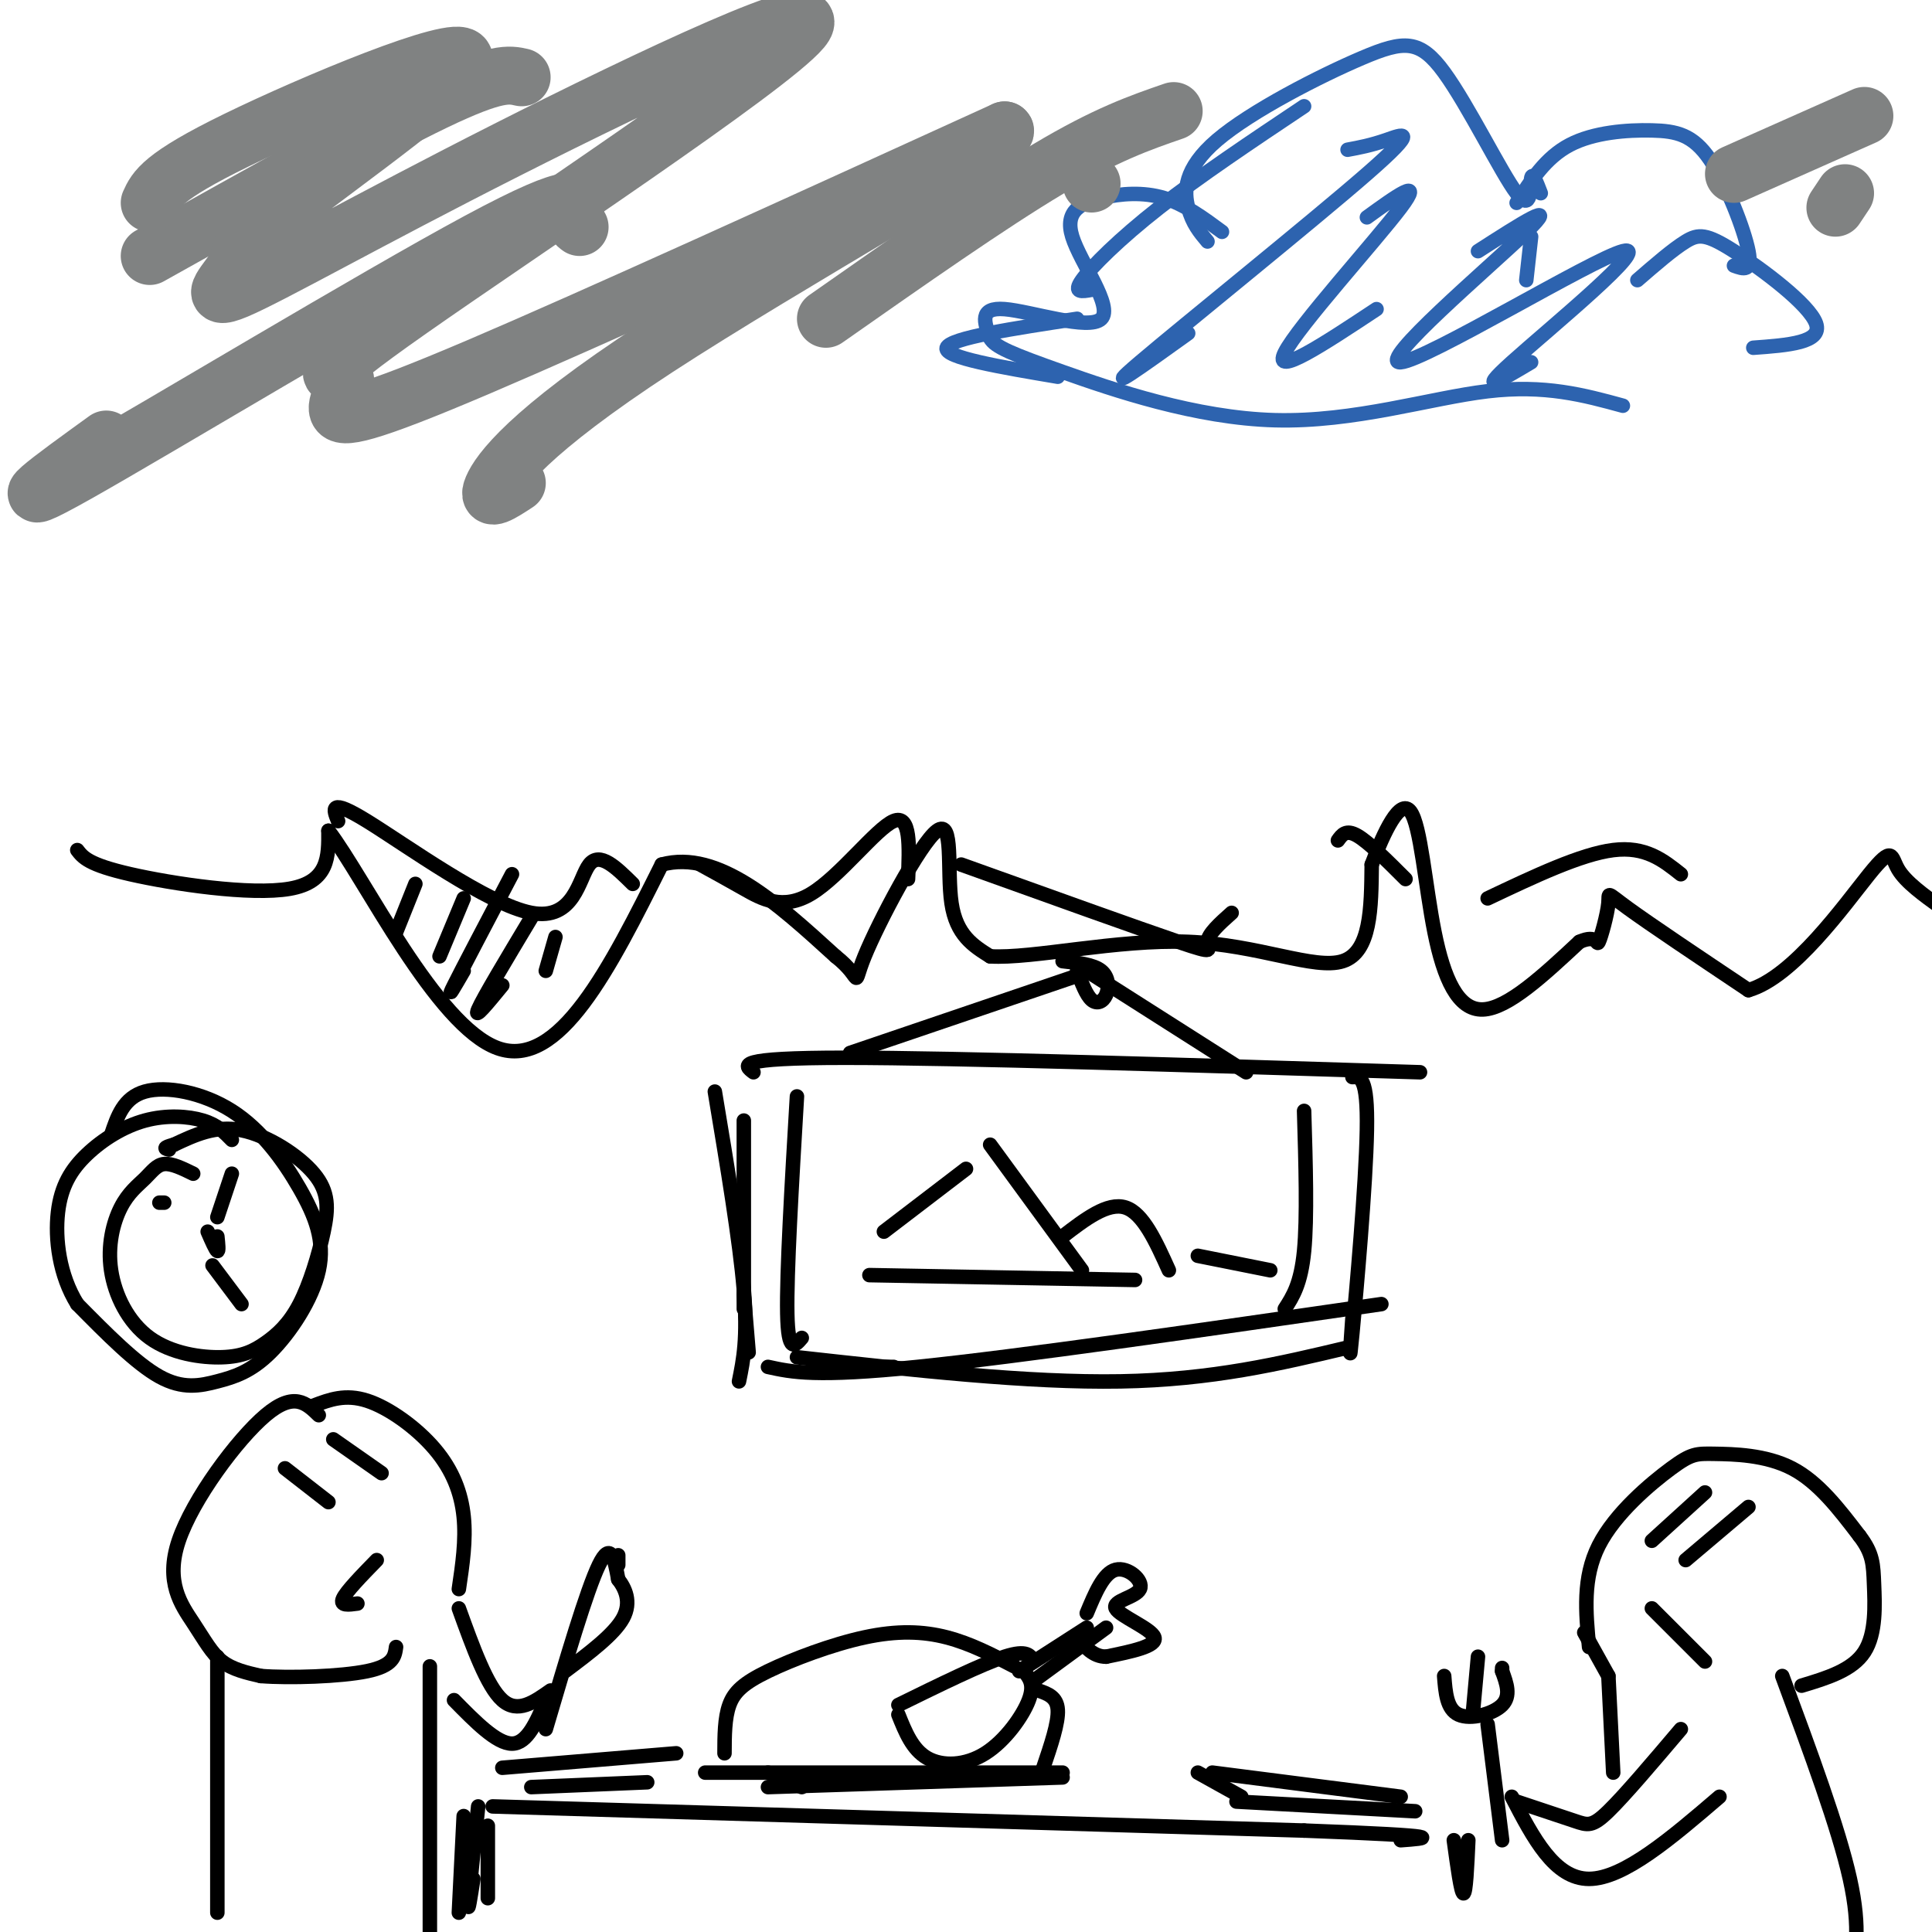 <svg viewBox='0 0 400 400' version='1.1' xmlns='http://www.w3.org/2000/svg' xmlns:xlink='http://www.w3.org/1999/xlink'><g fill='none' stroke='#000000' stroke-width='3' stroke-linecap='round' stroke-linejoin='round'><path d='M128,322c0.000,0.000 0.000,2.000 0,2'/><path d='M101,393c0.000,0.000 0.000,-15.000 0,-15'/><path d='M102,374c0.000,0.000 168.000,5.000 168,5'/><path d='M270,379c31.333,1.167 25.667,1.583 20,2'/><path d='M304,381c-0.250,5.500 -0.500,11.000 -1,11c-0.500,0.000 -1.250,-5.500 -2,-11'/><path d='M96,376c0.000,0.000 -1.000,20.000 -1,20'/><path d='M99,374c-0.917,8.750 -1.833,17.500 -2,20c-0.167,2.500 0.417,-1.250 1,-5'/><path d='M150,363c0.010,-3.636 0.019,-7.273 1,-10c0.981,-2.727 2.933,-4.545 8,-7c5.067,-2.455 13.249,-5.545 20,-7c6.751,-1.455 12.072,-1.273 17,0c4.928,1.273 9.464,3.636 14,6'/><path d='M186,353c8.667,-4.250 17.333,-8.500 22,-10c4.667,-1.500 5.333,-0.250 6,1'/><path d='M186,355c1.452,3.625 2.905,7.250 6,9c3.095,1.750 7.833,1.625 12,-1c4.167,-2.625 7.762,-7.750 9,-11c1.238,-3.250 0.119,-4.625 -1,-6'/><path d='M211,346c0.000,0.000 14.000,-9.000 14,-9'/><path d='M214,348c0.000,0.000 15.000,-11.000 15,-11'/><path d='M225,334c1.738,-4.177 3.477,-8.354 6,-9c2.523,-0.646 5.831,2.239 5,4c-0.831,1.761 -5.801,2.397 -5,4c0.801,1.603 7.372,4.172 8,6c0.628,1.828 -4.686,2.914 -10,4'/><path d='M229,343c-2.667,0.000 -4.333,-2.000 -6,-4'/><path d='M215,350c1.917,0.667 3.833,1.333 4,4c0.167,2.667 -1.417,7.333 -3,12'/><path d='M146,367c0.000,0.000 74.000,0.000 74,0'/><path d='M159,367c0.000,0.000 7.000,3.000 7,3'/><path d='M159,370c0.000,0.000 61.000,-2.000 61,-2'/><path d='M248,367c0.000,0.000 9.000,5.000 9,5'/><path d='M251,367c0.000,0.000 39.000,5.000 39,5'/><path d='M256,373c0.000,0.000 37.000,2.000 37,2'/><path d='M104,366c0.000,0.000 36.000,-3.000 36,-3'/><path d='M110,370c0.000,0.000 24.000,-1.000 24,-1'/><path d='M329,341c-0.686,-7.156 -1.372,-14.313 2,-21c3.372,-6.687 10.801,-12.906 15,-16c4.199,-3.094 5.169,-3.064 9,-3c3.831,0.064 10.523,0.161 16,3c5.477,2.839 9.738,8.419 14,14'/><path d='M385,318c2.810,3.679 2.833,5.875 3,10c0.167,4.125 0.476,10.179 -2,14c-2.476,3.821 -7.738,5.411 -13,7'/><path d='M353,309c0.000,0.000 -11.000,10.000 -11,10'/><path d='M362,312c0.000,0.000 -13.000,11.000 -13,11'/><path d='M342,333c0.000,0.000 11.000,11.000 11,11'/><path d='M328,338c0.000,0.000 5.000,9.000 5,9'/><path d='M348,358c-5.822,6.867 -11.644,13.733 -15,17c-3.356,3.267 -4.244,2.933 -7,2c-2.756,-0.933 -7.378,-2.467 -12,-4'/><path d='M313,372c4.417,8.500 8.833,17.000 16,17c7.167,0.000 17.083,-8.500 27,-17'/><path d='M369,347c5.833,15.750 11.667,31.500 14,42c2.333,10.500 1.167,15.750 0,21'/><path d='M333,347c0.000,0.000 1.000,20.000 1,20'/><path d='M311,381c0.000,0.000 -3.000,-24.000 -3,-24'/><path d='M299,347c0.267,3.444 0.533,6.889 3,8c2.467,1.111 7.133,-0.111 9,-2c1.867,-1.889 0.933,-4.444 0,-7'/><path d='M311,346c0.000,-1.167 0.000,-0.583 0,0'/><path d='M306,343c0.000,0.000 -1.000,11.000 -1,11'/><path d='M66,293c-2.555,-2.488 -5.110,-4.976 -11,0c-5.890,4.976 -15.115,17.416 -18,26c-2.885,8.584 0.569,13.311 3,17c2.431,3.689 3.837,6.340 6,8c2.163,1.660 5.081,2.330 8,3'/><path d='M54,347c5.867,0.467 16.533,0.133 22,-1c5.467,-1.133 5.733,-3.067 6,-5'/><path d='M65,291c3.250,-1.226 6.500,-2.452 11,-1c4.500,1.452 10.250,5.583 14,10c3.750,4.417 5.500,9.119 6,14c0.500,4.881 -0.250,9.940 -1,15'/><path d='M59,304c0.000,0.000 9.000,7.000 9,7'/><path d='M69,298c0.000,0.000 10.000,7.000 10,7'/><path d='M78,323c-3.167,3.250 -6.333,6.500 -7,8c-0.667,1.500 1.167,1.250 3,1'/><path d='M45,343c0.000,0.000 0.000,53.000 0,53'/><path d='M89,345c0.000,0.000 0.000,58.000 0,58'/><path d='M95,333c2.917,8.083 5.833,16.167 9,19c3.167,2.833 6.583,0.417 10,-2'/><path d='M94,352c4.417,4.500 8.833,9.000 12,9c3.167,0.000 5.083,-4.500 7,-9'/><path d='M113,358c4.250,-14.417 8.500,-28.833 11,-34c2.500,-5.167 3.250,-1.083 4,3'/><path d='M128,327c1.378,1.756 2.822,4.644 1,8c-1.822,3.356 -6.911,7.178 -12,11'/><path d='M16,176c1.156,1.511 2.311,3.022 11,5c8.689,1.978 24.911,4.422 33,3c8.089,-1.422 8.044,-6.711 8,-12'/><path d='M68,172c7.511,9.822 22.289,40.378 35,45c12.711,4.622 23.356,-16.689 34,-38'/><path d='M137,179c11.667,-3.167 23.833,7.917 36,19'/><path d='M173,198c6.041,4.719 3.145,7.018 6,0c2.855,-7.018 11.461,-23.351 15,-26c3.539,-2.649 2.011,8.386 3,15c0.989,6.614 4.494,8.807 8,11'/><path d='M205,198c8.679,0.548 26.375,-3.583 41,-3c14.625,0.583 26.179,5.881 32,4c5.821,-1.881 5.911,-10.940 6,-20'/><path d='M284,179c2.533,-6.801 5.864,-13.802 8,-11c2.136,2.802 3.075,15.408 5,25c1.925,9.592 4.836,16.169 10,16c5.164,-0.169 12.582,-7.085 20,-14'/><path d='M327,195c3.863,-1.719 3.520,0.982 4,0c0.480,-0.982 1.783,-5.649 2,-8c0.217,-2.351 -0.652,-2.386 4,1c4.652,3.386 14.826,10.193 25,17'/><path d='M362,205c9.274,-2.643 19.958,-17.750 25,-24c5.042,-6.250 4.440,-3.643 6,-1c1.560,2.643 5.280,5.321 9,8'/><path d='M70,170c-1.006,-2.470 -2.012,-4.940 6,0c8.012,4.940 25.042,17.292 34,19c8.958,1.708 9.845,-7.226 12,-10c2.155,-2.774 5.577,0.613 9,4'/><path d='M86,183c0.000,0.000 -4.000,10.000 -4,10'/><path d='M96,186c0.000,0.000 -5.000,12.000 -5,12'/><path d='M106,181c-5.167,9.833 -10.333,19.667 -12,23c-1.667,3.333 0.167,0.167 2,-3'/><path d='M110,190c-5.000,8.333 -10.000,16.667 -11,19c-1.000,2.333 2.000,-1.333 5,-5'/><path d='M115,194c0.000,0.000 -2.000,7.000 -2,7'/><path d='M145,179c2.708,1.482 5.417,2.964 9,5c3.583,2.036 8.042,4.625 14,1c5.958,-3.625 13.417,-13.464 17,-15c3.583,-1.536 3.292,5.232 3,12'/><path d='M199,179c18.444,6.622 36.889,13.244 45,16c8.111,2.756 5.889,1.644 6,0c0.111,-1.644 2.556,-3.822 5,-6'/><path d='M277,174c0.833,-1.167 1.667,-2.333 4,-1c2.333,1.333 6.167,5.167 10,9'/><path d='M308,186c9.667,-4.583 19.333,-9.167 26,-10c6.667,-0.833 10.333,2.083 14,5'/><path d='M148,226c2.583,15.500 5.167,31.000 6,41c0.833,10.000 -0.083,14.500 -1,19'/><path d='M156,222c-2.000,-1.500 -4.000,-3.000 19,-3c23.000,0.000 71.000,1.500 119,3'/><path d='M159,283c4.917,1.083 9.833,2.167 31,0c21.167,-2.167 58.583,-7.583 96,-13'/><path d='M280,223c1.600,-0.089 3.200,-0.178 3,11c-0.200,11.178 -2.200,33.622 -3,42c-0.800,8.378 -0.400,2.689 0,-3'/><path d='M165,281c24.000,2.667 48.000,5.333 67,5c19.000,-0.333 33.000,-3.667 47,-7'/><path d='M165,227c-1.083,18.333 -2.167,36.667 -2,45c0.167,8.333 1.583,6.667 3,5'/><path d='M270,230c0.333,11.083 0.667,22.167 0,29c-0.667,6.833 -2.333,9.417 -4,12'/><path d='M176,218c0.000,0.000 50.000,-17.000 50,-17'/><path d='M225,201c0.000,0.000 33.000,21.000 33,21'/><path d='M223,201c0.946,2.512 1.893,5.024 3,6c1.107,0.976 2.375,0.417 3,-1c0.625,-1.417 0.607,-3.690 -1,-5c-1.607,-1.310 -4.804,-1.655 -8,-2'/><path d='M183,255c0.000,0.000 17.000,-13.000 17,-13'/><path d='M205,237c0.000,0.000 19.000,26.000 19,26'/><path d='M220,256c4.667,-3.583 9.333,-7.167 13,-6c3.667,1.167 6.333,7.083 9,13'/><path d='M180,264c0.000,0.000 55.000,1.000 55,1'/><path d='M248,260c0.000,0.000 15.000,3.000 15,3'/><path d='M170,283c0.000,0.000 15.000,0.000 15,0'/><path d='M154,268c0.000,0.000 1.000,12.000 1,12'/><path d='M154,232c0.000,0.000 0.000,39.000 0,39'/><path d='M23,235c1.296,-3.876 2.591,-7.751 7,-9c4.409,-1.249 11.930,0.130 18,4c6.070,3.870 10.688,10.232 14,16c3.312,5.768 5.318,10.943 4,17c-1.318,6.057 -5.962,12.995 -10,17c-4.038,4.005 -7.472,5.078 -11,6c-3.528,0.922 -7.151,1.692 -12,-1c-4.849,-2.692 -10.925,-8.846 -17,-15'/><path d='M16,270c-3.751,-6.006 -4.629,-13.521 -4,-19c0.629,-5.479 2.767,-8.922 6,-12c3.233,-3.078 7.563,-5.790 12,-7c4.437,-1.210 8.982,-0.917 12,0c3.018,0.917 4.509,2.459 6,4'/><path d='M40,243c-2.209,-1.081 -4.417,-2.162 -6,-2c-1.583,0.162 -2.540,1.565 -4,3c-1.460,1.435 -3.422,2.900 -5,6c-1.578,3.100 -2.773,7.836 -2,13c0.773,5.164 3.513,10.756 8,14c4.487,3.244 10.720,4.141 15,4c4.280,-0.141 6.608,-1.320 9,-3c2.392,-1.680 4.848,-3.862 7,-8c2.152,-4.138 3.999,-10.233 5,-15c1.001,-4.767 1.154,-8.207 -2,-12c-3.154,-3.793 -9.615,-7.941 -15,-9c-5.385,-1.059 -9.692,0.970 -14,3'/><path d='M36,237c-2.500,0.667 -1.750,0.833 -1,1'/><path d='M45,256c0.167,1.583 0.333,3.167 0,3c-0.333,-0.167 -1.167,-2.083 -2,-4'/><path d='M45,252c0.000,0.000 3.000,-9.000 3,-9'/><path d='M44,262c0.000,0.000 6.000,8.000 6,8'/><path d='M34,249c0.000,0.000 -1.000,0.000 -1,0'/></g>
<g fill='none' stroke='#2d63af' stroke-width='3' stroke-linecap='round' stroke-linejoin='round'><path d='M250,50c-1.567,-1.857 -3.134,-3.714 -4,-7c-0.866,-3.286 -1.032,-8.002 6,-14c7.032,-5.998 21.263,-13.278 30,-17c8.737,-3.722 11.981,-3.884 17,3c5.019,6.884 11.813,20.815 15,25c3.187,4.185 2.768,-1.376 3,-3c0.232,-1.624 1.116,0.688 2,3'/><path d='M317,49c0.000,0.000 -1.000,9.000 -1,9'/><path d='M314,42c3.019,-4.697 6.038,-9.394 11,-12c4.962,-2.606 11.866,-3.121 17,-3c5.134,0.121 8.498,0.879 12,6c3.502,5.121 7.144,14.606 8,19c0.856,4.394 -1.072,3.697 -3,3'/><path d='M253,48c-3.872,-2.861 -7.744,-5.721 -12,-7c-4.256,-1.279 -8.897,-0.975 -13,0c-4.103,0.975 -7.667,2.622 -6,8c1.667,5.378 8.564,14.486 6,17c-2.564,2.514 -14.590,-1.568 -20,-2c-5.410,-0.432 -4.205,2.784 -3,6'/><path d='M205,70c0.879,1.802 4.576,3.308 15,7c10.424,3.692 27.576,9.571 44,10c16.424,0.429 32.121,-4.592 44,-6c11.879,-1.408 19.939,0.796 28,3'/><path d='M339,58c3.679,-3.190 7.357,-6.381 10,-8c2.643,-1.619 4.250,-1.667 10,2c5.750,3.667 15.643,11.048 17,15c1.357,3.952 -5.821,4.476 -13,5'/><path d='M223,66c-13.167,2.000 -26.333,4.000 -27,6c-0.667,2.000 11.167,4.000 23,6'/><path d='M270,22c-10.844,7.244 -21.689,14.489 -30,21c-8.311,6.511 -14.089,12.289 -16,15c-1.911,2.711 0.044,2.356 2,2'/><path d='M279,31c2.375,-0.440 4.750,-0.881 8,-2c3.250,-1.119 7.375,-2.917 -4,7c-11.375,9.917 -38.250,31.548 -47,39c-8.750,7.452 0.625,0.726 10,-6'/><path d='M283,45c6.044,-4.378 12.089,-8.756 7,-2c-5.089,6.756 -21.311,24.644 -24,30c-2.689,5.356 8.156,-1.822 19,-9'/><path d='M306,52c8.754,-5.628 17.509,-11.257 10,-4c-7.509,7.257 -31.281,27.399 -26,27c5.281,-0.399 39.614,-21.338 46,-23c6.386,-1.662 -15.175,15.954 -23,23c-7.825,7.046 -1.912,3.523 4,0'/></g>
<g fill='none' stroke='#808282' stroke-width='12' stroke-linecap='round' stroke-linejoin='round'><path d='M120,47c-0.667,-0.476 -1.333,-0.952 -1,-3c0.333,-2.048 1.667,-5.667 -20,6c-21.667,11.667 -66.333,38.619 -83,48c-16.667,9.381 -5.333,1.190 6,-7'/><path d='M108,16c-2.583,-0.583 -5.167,-1.167 -18,5c-12.833,6.167 -35.917,19.083 -59,32'/><path d='M31,42c1.224,-2.704 2.447,-5.409 18,-13c15.553,-7.591 45.434,-20.069 47,-17c1.566,3.069 -25.185,21.684 -37,31c-11.815,9.316 -8.694,9.335 -10,12c-1.306,2.665 -7.037,7.978 0,5c7.037,-2.978 26.844,-14.247 56,-29c29.156,-14.753 67.661,-32.991 61,-25c-6.661,7.991 -58.486,42.210 -81,58c-22.514,15.790 -15.715,13.150 -14,14c1.715,0.850 -1.654,5.190 -1,7c0.654,1.810 5.330,1.088 29,-9c23.670,-10.088 66.335,-29.544 109,-49'/><path d='M208,27c2.667,0.857 -45.167,27.500 -72,45c-26.833,17.500 -32.667,25.857 -34,29c-1.333,3.143 1.833,1.071 5,-1'/><path d='M243,23c-7.000,2.417 -14.000,4.833 -26,12c-12.000,7.167 -29.000,19.083 -46,31'/><path d='M226,38c0.000,0.000 0.000,0.000 0,0'/><path d='M386,24c0.000,0.000 -27.000,12.000 -27,12'/><path d='M382,40c0.000,0.000 -2.000,3.000 -2,3'/></g>
</svg>